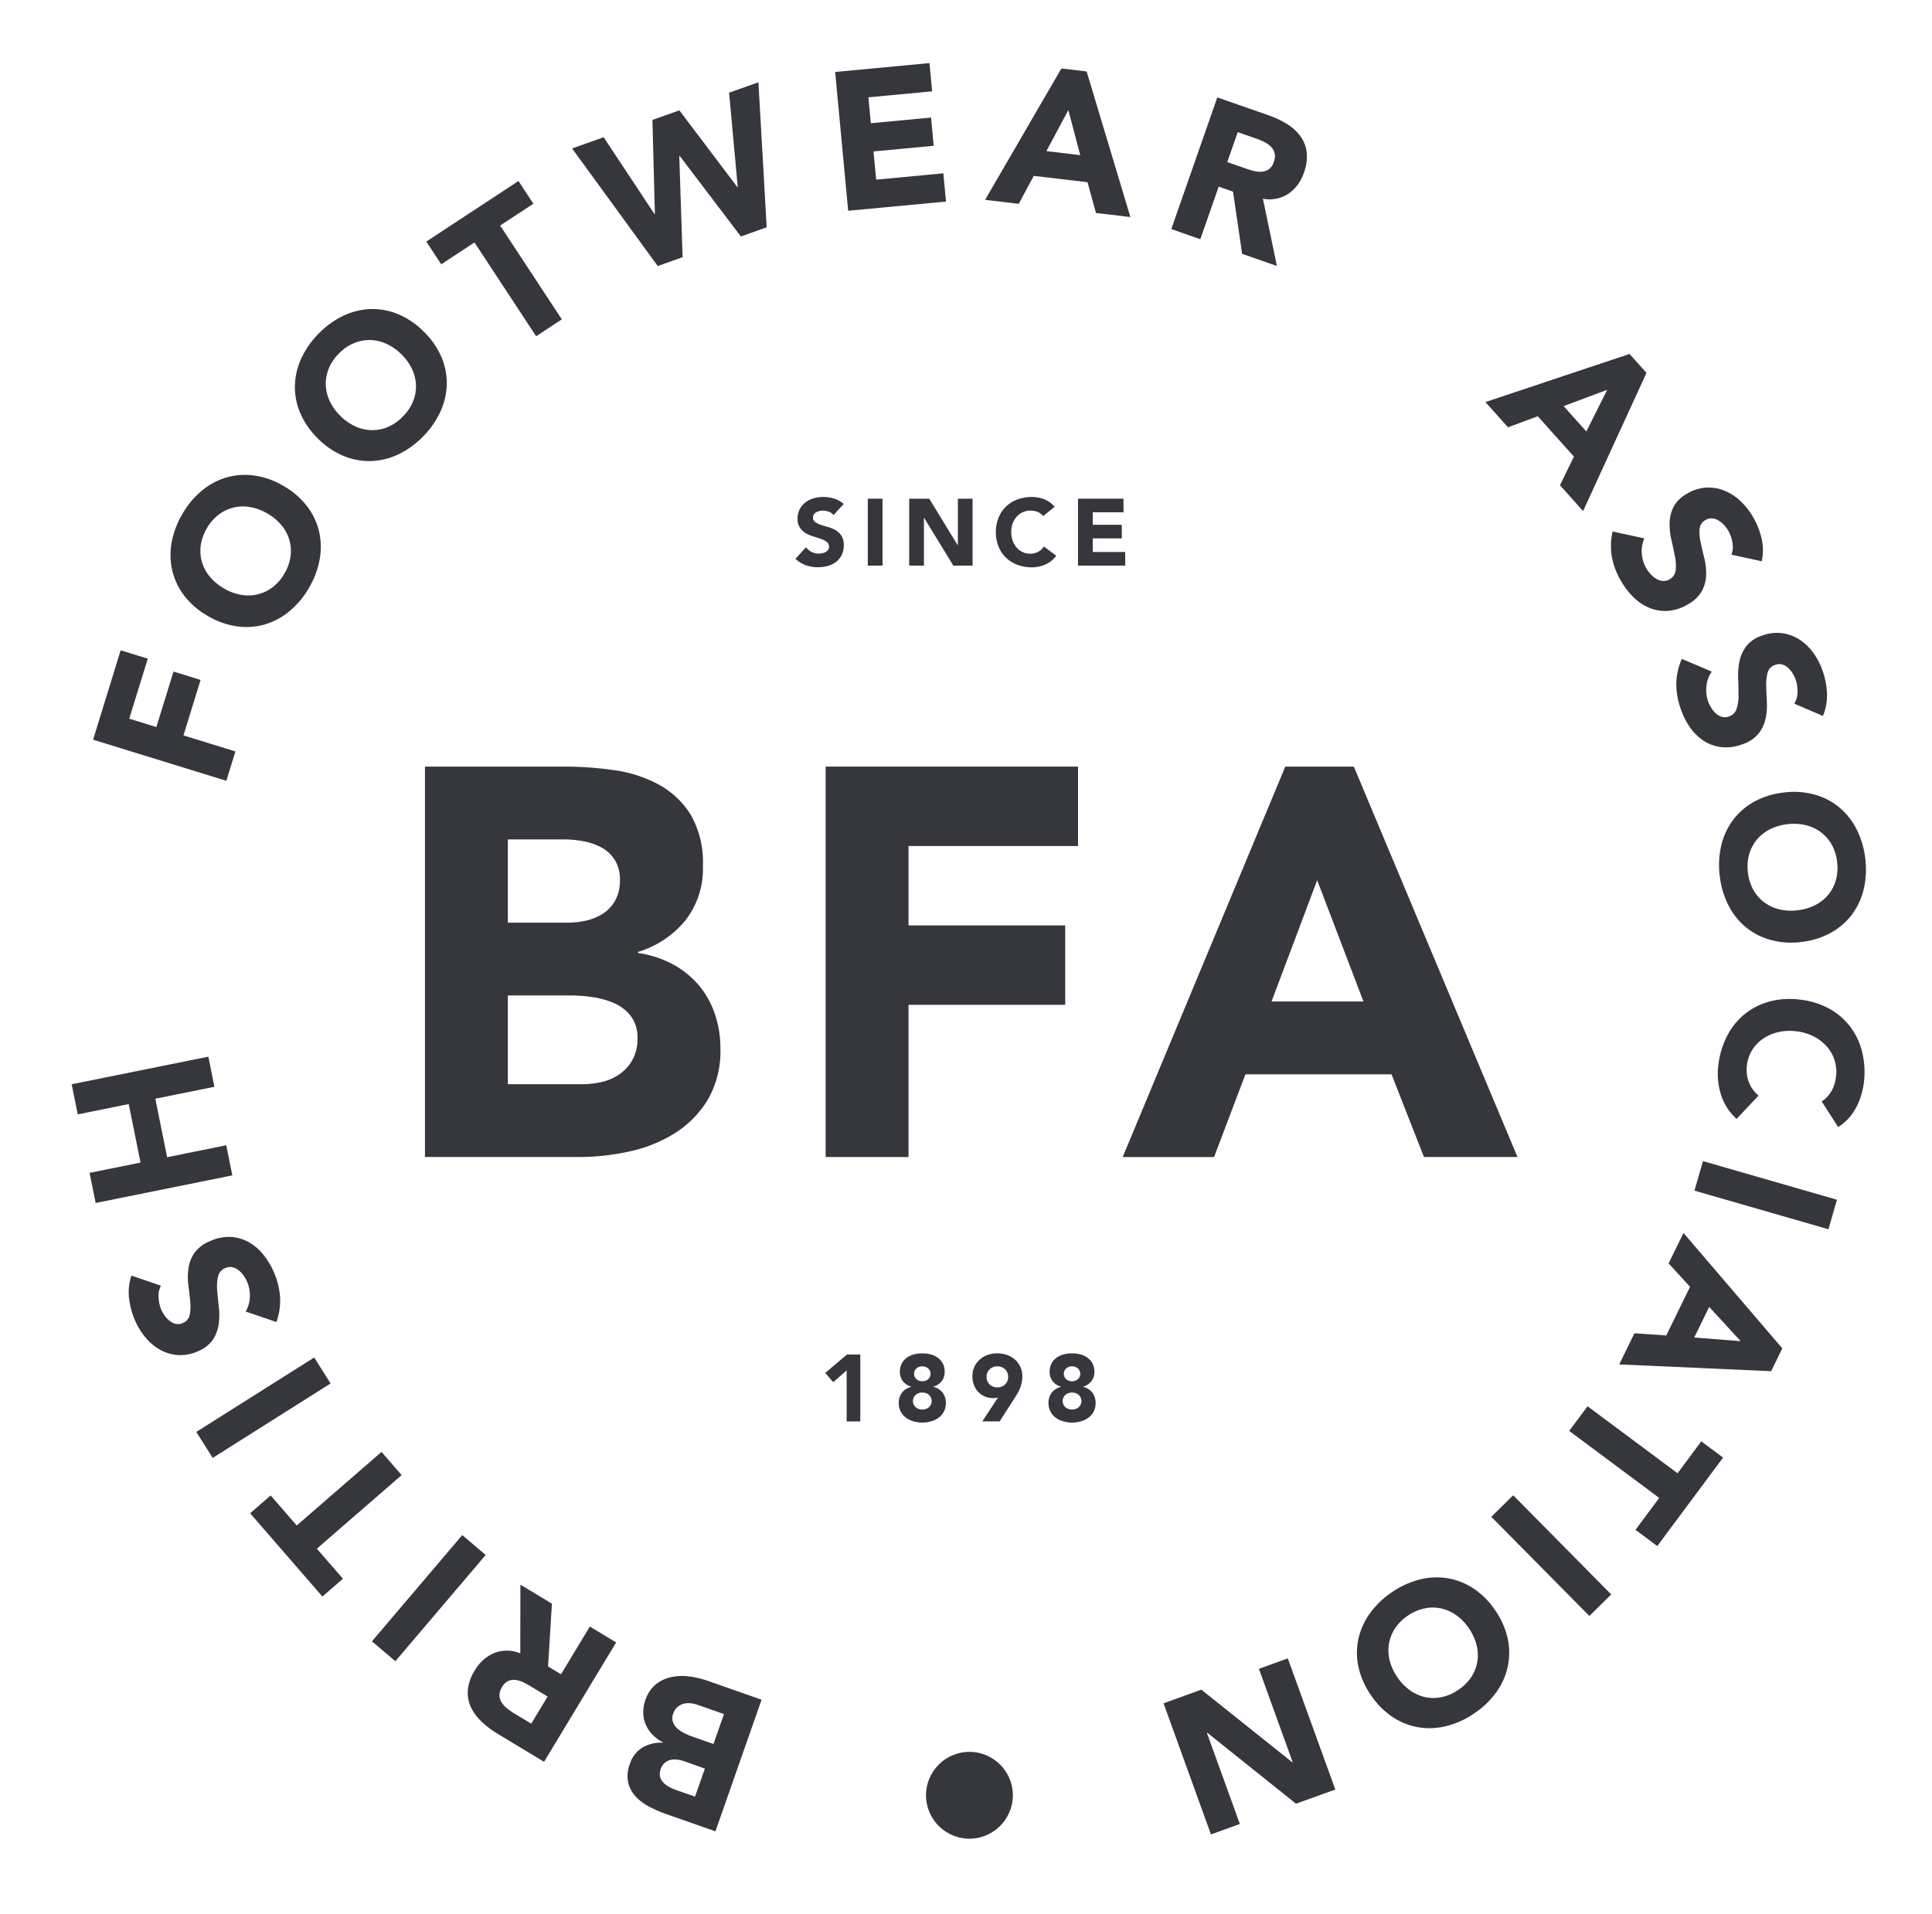 <svg height="151" viewBox="0 0 152.398 151" width="152.398" xmlns="http://www.w3.org/2000/svg" xmlns:xlink="http://www.w3.org/1999/xlink"><clipPath id="a"><path d="m1.614-189h152.4v-151h-152.4z" transform="translate(-1.614 340)"/></clipPath><g clip-path="url(#a)" fill="#35373d"><path d="m-4.288-8.576a3.436 3.436 0 0 1 -3.426-3.424 3.436 3.436 0 0 1 3.426-3.426 3.436 3.436 0 0 1 3.426 3.426 3.436 3.436 0 0 1 -3.426 3.424" transform="translate(80.758 153.631)"/><path d="m-9.527-3.759-2.052-.72a2.681 2.681 0 0 0 -.556-.129 1.5 1.5 0 0 0 -.563.033 1.234 1.234 0 0 0 -.493.255 1.165 1.165 0 0 0 -.34.523.973.973 0 0 0 -.025.658 1.238 1.238 0 0 0 .342.506 2.485 2.485 0 0 0 .544.372 4.747 4.747 0 0 0 .585.255l1.73.607zm-1.506 4.3-1.657-.585a2.463 2.463 0 0 0 -.541-.124 1.537 1.537 0 0 0 -.528.028 1.054 1.054 0 0 0 -.454.24 1.122 1.122 0 0 0 -.31.484 1.014 1.014 0 0 0 -.048.584 1.028 1.028 0 0 0 .243.456 1.822 1.822 0 0 0 .439.344 3.216 3.216 0 0 0 .525.242l1.554.544zm.832 4.951-3.87-1.357a10.4 10.4 0 0 1 -1.323-.571 3.925 3.925 0 0 1 -1.09-.811 2.491 2.491 0 0 1 -.6-1.107 2.6 2.6 0 0 1 .141-1.486 2.306 2.306 0 0 1 1-1.286 2.862 2.862 0 0 1 1.59-.374l.011-.029a3.143 3.143 0 0 1 -.831-.612 2.649 2.649 0 0 1 -.528-.795 2.457 2.457 0 0 1 -.192-.932 2.875 2.875 0 0 1 .168-.995 2.646 2.646 0 0 1 .832-1.248 2.935 2.935 0 0 1 1.22-.568 4.22 4.22 0 0 1 1.423-.044 7.109 7.109 0 0 1 1.437.339l4.252 1.491z" transform="translate(66.635 138.982)"/><path d="m-7.883-11.05-1.223-.739q-.28-.169-.6-.338a2.16 2.16 0 0 0 -.637-.222 1.144 1.144 0 0 0 -.608.06 1.113 1.113 0 0 0 -.528.5 1.157 1.157 0 0 0 -.2.66 1.147 1.147 0 0 0 .175.551 1.934 1.934 0 0 0 .426.466 4.949 4.949 0 0 0 .548.385l1.357.819zm-.279 5.15-3.644-2.2a7.527 7.527 0 0 1 -1.279-.963 3.782 3.782 0 0 1 -.849-1.148 2.716 2.716 0 0 1 -.241-1.343 3.475 3.475 0 0 1 .546-1.549 3.228 3.228 0 0 1 1.542-1.382 2.728 2.728 0 0 1 2.05.031l.008-5.422 2.487 1.5-.305 4.952 1.024.618 2.273-3.763 2.074 1.253z" transform="translate(51.078 144.889)"/><path d="m-2.312-12.455-1.847-1.57 7.123-8.381 1.847 1.57z" transform="translate(33.499 143.509)"/><path d="m-6.59-9.557 2.057 2.37-1.619 1.406-5.7-6.57 1.619-1.405 2.057 2.369 6.687-5.805 1.589 1.83z" transform="translate(31.583 131.733)"/><path d="m-1.619-9.914-1.294-2.049 9.3-5.872 1.294 2.049z" transform="translate(18.397 124.928)"/><path d="m-3.184-4.82a1.727 1.727 0 0 0 -.187.954 2.882 2.882 0 0 0 .217.947 2.5 2.5 0 0 0 .274.474 2.088 2.088 0 0 0 .389.407 1.152 1.152 0 0 0 .481.231.884.884 0 0 0 .546-.068.875.875 0 0 0 .549-.645 3.521 3.521 0 0 0 .04-1.043q-.055-.594-.144-1.267a5.024 5.024 0 0 1 0-1.329 2.9 2.9 0 0 1 .462-1.228 2.8 2.8 0 0 1 1.262-.955 3.538 3.538 0 0 1 1.6-.325 3.247 3.247 0 0 1 1.409.4 3.93 3.93 0 0 1 1.156.967 5.953 5.953 0 0 1 .847 1.4 5.893 5.893 0 0 1 .494 1.954 4.98 4.98 0 0 1 -.287 1.989l-2.424-.823a2.52 2.52 0 0 0 .33-1.169 2.693 2.693 0 0 0 -.22-1.184 2.676 2.676 0 0 0 -.3-.521 1.953 1.953 0 0 0 -.41-.414 1.171 1.171 0 0 0 -.482-.214.891.891 0 0 0 -.529.069.932.932 0 0 0 -.568.662 3.522 3.522 0 0 0 -.07 1.071q.045.608.126 1.3a5.589 5.589 0 0 1 0 1.357 2.991 2.991 0 0 1 -.448 1.237 2.576 2.576 0 0 1 -1.2.938 3.3 3.3 0 0 1 -1.564.3 3.377 3.377 0 0 1 -1.4-.409 4.051 4.051 0 0 1 -1.156-.963 5.511 5.511 0 0 1 -.833-1.349 6.178 6.178 0 0 1 -.476-1.758 4.151 4.151 0 0 1 .186-1.792z" transform="translate(15.88 106.249)"/><path d="m-2.367-14.447-.48-2.376 4.021-.811-.932-4.615-4.021.812-.48-2.376 10.783-2.176.476 2.376-4.66.941.931 4.614 4.664-.942.48 2.376z" transform="translate(9.912 109.35)"/><path d="m0-8.826 2.176-7.051 2.138.66-1.461 4.735 2.138.66 1.351-4.378 2.138.66-1.352 4.378 4.1 1.264-.718 2.316z" transform="translate(7.343 67.18)"/><path d="m-5.286-11.222a4.036 4.036 0 0 0 1.352.5 3.256 3.256 0 0 0 1.315-.042 3.157 3.157 0 0 0 1.177-.568 3.589 3.589 0 0 0 .93-1.088 3.6 3.6 0 0 0 .472-1.351 3.153 3.153 0 0 0 -.1-1.3 3.257 3.257 0 0 0 -.625-1.156 4.031 4.031 0 0 0 -1.113-.917 4.061 4.061 0 0 0 -1.346-.5 3.247 3.247 0 0 0 -1.321.038 3.156 3.156 0 0 0 -1.178.568 3.6 3.6 0 0 0 -.93 1.087 3.614 3.614 0 0 0 -.473 1.351 3.158 3.158 0 0 0 .1 1.3 3.239 3.239 0 0 0 .632 1.161 4.043 4.043 0 0 0 1.106.913m-1.252 2.186a6.208 6.208 0 0 1 -1.854-1.576 5.246 5.246 0 0 1 -.967-1.98 5.438 5.438 0 0 1 -.067-2.204 6.771 6.771 0 0 1 .834-2.262 6.79 6.79 0 0 1 1.535-1.86 5.452 5.452 0 0 1 1.94-1.053 5.242 5.242 0 0 1 2.2-.161 6.211 6.211 0 0 1 2.295.808 6.213 6.213 0 0 1 1.854 1.576 5.239 5.239 0 0 1 .967 1.98 5.43 5.43 0 0 1 .067 2.206 6.772 6.772 0 0 1 -.834 2.262 6.782 6.782 0 0 1 -1.537 1.857 5.437 5.437 0 0 1 -1.94 1.053 5.255 5.255 0 0 1 -2.2.161 6.2 6.2 0 0 1 -2.293-.807" transform="translate(22.959 57.649)"/><path d="m-4.517-10.572a4.029 4.029 0 0 0 1.187.819 3.25 3.25 0 0 0 1.284.284 3.155 3.155 0 0 0 1.282-.26 3.593 3.593 0 0 0 1.164-.824 3.6 3.6 0 0 0 .8-1.192 3.159 3.159 0 0 0 .224-1.288 3.259 3.259 0 0 0 -.32-1.276 4.025 4.025 0 0 0 -.851-1.164 4.058 4.058 0 0 0 -1.181-.813 3.24 3.24 0 0 0 -1.29-.29 3.161 3.161 0 0 0 -1.282.259 3.6 3.6 0 0 0 -1.17.824 3.611 3.611 0 0 0 -.795 1.193 3.169 3.169 0 0 0 -.223 1.289 3.239 3.239 0 0 0 .326 1.281 4.054 4.054 0 0 0 .846 1.158m-1.755 1.8a6.221 6.221 0 0 1 -1.407-1.986 5.251 5.251 0 0 1 -.448-2.158 5.442 5.442 0 0 1 .481-2.154 6.78 6.78 0 0 1 1.367-1.986 6.777 6.777 0 0 1 1.947-1.422 5.439 5.439 0 0 1 2.141-.541 5.243 5.243 0 0 1 2.17.387 6.2 6.2 0 0 1 2.02 1.355 6.205 6.205 0 0 1 1.407 1.985 5.238 5.238 0 0 1 .448 2.158 5.441 5.441 0 0 1 -.481 2.154 6.787 6.787 0 0 1 -1.365 1.987 6.786 6.786 0 0 1 -1.947 1.422 5.429 5.429 0 0 1 -2.14.54 5.244 5.244 0 0 1 -2.17-.387 6.22 6.22 0 0 1 -2.024-1.35" transform="translate(31.387 43.402)"/><path d="m-4.756-6.067-2.622 1.724-1.178-1.791 7.269-4.78 1.178 1.792-2.622 1.722 4.865 7.4-2.025 1.333z" transform="translate(42.183 25.193)"/><path d="m0-6.534 2.489-.884 4.011 6.059.03-.011-.191-7.415 2.123-.754 4.575 6.058.029-.01-.681-7.441 2.313-.822.651 11.441-2.035.723-4.831-6.362-.029.01.264 7.985-1.962.7z" transform="translate(45.127 18.245)"/><path d="m0-.875 7.44-.7.209 2.228-5.027.473.192 2.042 4.749-.446.209 2.227-4.749.446.21 2.227 5.3-.5.21 2.228-7.718.725z" transform="translate(65.879 6.552)"/><path d="m-8.22-4.115-1.73 3.236 2.669.318zm-.547-3.285 1.99.236 3.452 11.485-2.715-.321-.666-2.426-4.242-.5-1.185 2.206-2.654-.316z" transform="translate(92.491 12.801)"/><path d="m-5.525-6.379 1.349.472q.308.107.66.206a2.173 2.173 0 0 0 .669.086 1.149 1.149 0 0 0 .583-.185 1.107 1.107 0 0 0 .413-.6 1.16 1.16 0 0 0 .059-.687 1.144 1.144 0 0 0 -.285-.5 1.937 1.937 0 0 0 -.513-.368 4.928 4.928 0 0 0 -.61-.263l-1.5-.523zm-.787-5.1 4.018 1.4a7.506 7.506 0 0 1 1.45.679 3.784 3.784 0 0 1 1.067.949 2.714 2.714 0 0 1 .513 1.273 3.472 3.472 0 0 1 -.215 1.628 3.23 3.23 0 0 1 -1.221 1.67 2.727 2.727 0 0 1 -2.013.391l1.103 5.308-2.742-.959-.72-4.909-1.128-.394-1.452 4.15-2.288-.8z" transform="translate(102.333 19.165)"/><path d="m-12.02-3.542-3.437 1.285 1.794 2zm1.762-2.829 1.337 1.493-5 10.9-1.824-2.036 1.1-2.261-2.851-3.182-2.348.872-1.783-1.991z" transform="translate(138.797 34.295)"/><path d="m-11.9-6.617a1.73 1.73 0 0 0 .078-.969 2.86 2.86 0 0 0 -.323-.917 2.505 2.505 0 0 0 -.326-.44 2.1 2.1 0 0 0 -.432-.36 1.151 1.151 0 0 0 -.5-.175.882.882 0 0 0 -.535.13.874.874 0 0 0 -.473.7 3.526 3.526 0 0 0 .079 1.039q.123.584.287 1.243a5.027 5.027 0 0 1 .153 1.32 2.892 2.892 0 0 1 -.324 1.272 2.793 2.793 0 0 1 -1.145 1.092 3.538 3.538 0 0 1 -1.557.5 3.246 3.246 0 0 1 -1.444-.233 3.925 3.925 0 0 1 -1.255-.837 5.948 5.948 0 0 1 -1-1.3 5.9 5.9 0 0 1 -.712-1.885 4.987 4.987 0 0 1 .06-2.008l2.5.545a2.512 2.512 0 0 0 -.2 1.2 2.679 2.679 0 0 0 .351 1.152 2.661 2.661 0 0 0 .36.483 1.953 1.953 0 0 0 .453.366 1.174 1.174 0 0 0 .5.158.892.892 0 0 0 .518-.128.93.93 0 0 0 .489-.722 3.519 3.519 0 0 0 -.054-1.072q-.113-.6-.272-1.278a5.576 5.576 0 0 1 -.151-1.348 2.993 2.993 0 0 1 .3-1.278 2.58 2.58 0 0 1 1.088-1.067 3.3 3.3 0 0 1 1.52-.474 3.375 3.375 0 0 1 1.435.248 4.058 4.058 0 0 1 1.257.826 5.5 5.5 0 0 1 .98 1.246 6.165 6.165 0 0 1 .672 1.693 4.162 4.162 0 0 1 .018 1.8z" transform="translate(148.476 50.374)"/><path d="m-11.645-6.991a1.727 1.727 0 0 0 .257-.937 2.871 2.871 0 0 0 -.146-.961 2.533 2.533 0 0 0 -.238-.493 2.088 2.088 0 0 0 -.358-.434 1.148 1.148 0 0 0 -.463-.266.882.882 0 0 0 -.55.028.875.875 0 0 0 -.6.6 3.523 3.523 0 0 0 -.115 1.036q.011.6.05 1.274a5.054 5.054 0 0 1 -.1 1.326 2.888 2.888 0 0 1 -.556 1.189 2.793 2.793 0 0 1 -1.329.859 3.541 3.541 0 0 1 -1.623.205 3.252 3.252 0 0 1 -1.375-.5 3.931 3.931 0 0 1 -1.077-1.056 5.937 5.937 0 0 1 -.732-1.457 5.9 5.9 0 0 1 -.348-1.985 4.981 4.981 0 0 1 .434-1.962l2.358 1a2.516 2.516 0 0 0 -.417 1.141 2.686 2.686 0 0 0 .131 1.2 2.636 2.636 0 0 0 .263.542 1.949 1.949 0 0 0 .379.442 1.172 1.172 0 0 0 .465.249.886.886 0 0 0 .532-.03.93.93 0 0 0 .615-.618 3.513 3.513 0 0 0 .147-1.064q0-.609-.028-1.307a5.563 5.563 0 0 1 .1-1.352 3 3 0 0 1 .536-1.2 2.574 2.574 0 0 1 1.268-.846 3.3 3.3 0 0 1 1.582-.183 3.379 3.379 0 0 1 1.363.511 4.055 4.055 0 0 1 1.081 1.046 5.513 5.513 0 0 1 .73 1.407 6.184 6.184 0 0 1 .345 1.788 4.156 4.156 0 0 1 -.319 1.773z" transform="translate(153.178 62.505)"/><path d="m-6.755-3.191a4.018 4.018 0 0 0 -1.384.4 3.252 3.252 0 0 0 -1.031.816 3.159 3.159 0 0 0 -.608 1.162 3.6 3.6 0 0 0 -.1 1.427 3.612 3.612 0 0 0 .426 1.366 3.157 3.157 0 0 0 .858.987 3.26 3.26 0 0 0 1.194.557 4.036 4.036 0 0 0 1.44.075 4.044 4.044 0 0 0 1.376-.4 3.239 3.239 0 0 0 1.039-.817 3.165 3.165 0 0 0 .605-1.162 3.6 3.6 0 0 0 .1-1.427 3.6 3.6 0 0 0 -.425-1.366 3.152 3.152 0 0 0 -.858-.987 3.238 3.238 0 0 0 -1.2-.556 4.054 4.054 0 0 0 -1.432-.076m-.292-2.5a6.217 6.217 0 0 1 2.428.163 5.25 5.25 0 0 1 1.956 1.015 5.45 5.45 0 0 1 1.363 1.733 6.767 6.767 0 0 1 .681 2.315 6.779 6.779 0 0 1 -.125 2.407 5.455 5.455 0 0 1 -.932 2 5.245 5.245 0 0 1 -1.67 1.438 6.21 6.21 0 0 1 -2.325.721 6.215 6.215 0 0 1 -2.429-.164 5.252 5.252 0 0 1 -1.955-1.016 5.433 5.433 0 0 1 -1.367-1.733 6.793 6.793 0 0 1 -.678-2.314 6.792 6.792 0 0 1 .126-2.408 5.449 5.449 0 0 1 .932-2 5.25 5.25 0 0 1 1.67-1.438 6.21 6.21 0 0 1 2.325-.717" transform="translate(147.754 68.213)"/><path d="m-10.252-10.115a2.382 2.382 0 0 0 .763-.8 2.917 2.917 0 0 0 .369-1.17 3.036 3.036 0 0 0 -.119-1.287 3.03 3.03 0 0 0 -.618-1.087 3.437 3.437 0 0 0 -1.043-.792 4.049 4.049 0 0 0 -1.377-.4 4.042 4.042 0 0 0 -1.44.078 3.526 3.526 0 0 0 -1.186.529 2.986 2.986 0 0 0 -.846.9 2.859 2.859 0 0 0 -.4 1.182 2.73 2.73 0 0 0 .159 1.347 2.631 2.631 0 0 0 .756 1.041l-1.727 1.835a4.207 4.207 0 0 1 -1.239-1.926 5.485 5.485 0 0 1 -.212-2.245 6.776 6.776 0 0 1 .672-2.316 5.435 5.435 0 0 1 1.364-1.736 5.242 5.242 0 0 1 1.954-1.02 6.211 6.211 0 0 1 2.428-.168 6.2 6.2 0 0 1 2.327.712 5.244 5.244 0 0 1 1.675 1.438 5.438 5.438 0 0 1 .936 2 6.772 6.772 0 0 1 .132 2.4 5.881 5.881 0 0 1 -.2.955 5.261 5.261 0 0 1 -.383.957 4.441 4.441 0 0 1 -.6.878 3.764 3.764 0 0 1 -.848.716z" transform="translate(153.948 97.007)"/><path d="m-14.069-3.814-.672 2.329-10.569-3.047.672-2.329z" transform="translate(158.97 98.462)"/><path d="m-11.99-10.682-2.483-2.7-1.181 2.414zm3.284.569-.88 1.8-11.983-.534 1.2-2.456 2.51.172 1.877-3.838-1.691-1.847 1.174-2.4z" transform="translate(149.295 116.486)"/><path d="m-10.7-6.616 1.87-2.517 1.72 1.28-5.19 6.979-1.72-1.28 1.873-2.518-7.1-5.285 1.446-1.944z" transform="translate(143.028 122.842)"/><path d="m-11.836-9.791-1.724 1.7-7.733-7.822 1.724-1.7z" transform="translate(138.93 135.575)"/><path d="m-11.058-5.046a4.026 4.026 0 0 0 -1-1.041 3.25 3.25 0 0 0 -1.2-.537 3.157 3.157 0 0 0 -1.308 0 3.59 3.59 0 0 0 -1.312.571 3.6 3.6 0 0 0 -1.012 1.004 3.15 3.15 0 0 0 -.479 1.217 3.26 3.26 0 0 0 .056 1.314 4.04 4.04 0 0 0 .6 1.311 4.042 4.042 0 0 0 .993 1.035 3.246 3.246 0 0 0 1.2.544 3.164 3.164 0 0 0 1.308 0 3.6 3.6 0 0 0 1.312-.572 3.6 3.6 0 0 0 1.018-1 3.156 3.156 0 0 0 .482-1.221 3.243 3.243 0 0 0 -.06-1.32 4.049 4.049 0 0 0 -.595-1.3m2.082-1.413a6.206 6.206 0 0 1 .973 2.223 5.253 5.253 0 0 1 0 2.2 5.441 5.441 0 0 1 -.9 2.017 6.775 6.775 0 0 1 -1.74 1.669 6.776 6.776 0 0 1 -2.194 1 5.447 5.447 0 0 1 -2.205.1 5.243 5.243 0 0 1 -2.047-.817 6.206 6.206 0 0 1 -1.714-1.732 6.212 6.212 0 0 1 -.978-2.229 5.252 5.252 0 0 1 0-2.2 5.441 5.441 0 0 1 .906-2.013 6.783 6.783 0 0 1 1.74-1.669 6.767 6.767 0 0 1 2.193-1 5.434 5.434 0 0 1 2.205-.1 5.241 5.241 0 0 1 2.047.817 6.209 6.209 0 0 1 1.71 1.731" transform="translate(126.931 133.513)"/><path d="m-16.951-12.948-3.1 1.12-7-5.6-.029.011 2.6 7.188-2.28.824-3.739-10.344 2.98-1.077 7.176 5.732.029-.011-2.662-7.364 2.279-.824z" transform="translate(122.281 154.124)"/><path d="m-2.119-1.568-1.059.932-.634-.731 1.723-1.454h1.044v5.28h-1.074z" transform="translate(68.905 109.677)"/><path d="m-1.512-2.016a.555.555 0 0 0 .179.417.65.65 0 0 0 .47.171.65.65 0 0 0 .47-.172.557.557 0 0 0 .179-.417.55.55 0 0 0 -.179-.41.652.652 0 0 0 -.47-.173.651.651 0 0 0 -.47.171.549.549 0 0 0 -.179.41m-.088 2.159a.628.628 0 0 0 .2.469.739.739 0 0 0 .537.191.739.739 0 0 0 .537-.191.628.628 0 0 0 .201-.469.637.637 0 0 0 -.2-.477.741.741 0 0 0 -.538-.194.741.741 0 0 0 -.537.193.637.637 0 0 0 -.2.478m-1.031-2.312a1.394 1.394 0 0 1 .138-.637 1.3 1.3 0 0 1 .38-.455 1.673 1.673 0 0 1 .563-.272 2.53 2.53 0 0 1 .686-.089 2.534 2.534 0 0 1 .686.089 1.629 1.629 0 0 1 .559.272 1.349 1.349 0 0 1 .38.455 1.361 1.361 0 0 1 .139.637 1.175 1.175 0 0 1 -.235.739 1.257 1.257 0 0 1 -.656.433v.015a1.308 1.308 0 0 1 .731.457 1.32 1.32 0 0 1 .254.828 1.422 1.422 0 0 1 -.153.667 1.4 1.4 0 0 1 -.41.481 1.841 1.841 0 0 1 -.593.287 2.522 2.522 0 0 1 -.7.1 2.523 2.523 0 0 1 -.7-.1 1.843 1.843 0 0 1 -.592-.287 1.389 1.389 0 0 1 -.41-.481 1.422 1.422 0 0 1 -.156-.667 1.317 1.317 0 0 1 .254-.824 1.307 1.307 0 0 1 .731-.459v-.017a1.256 1.256 0 0 1 -.66-.433 1.175 1.175 0 0 1 -.235-.739" transform="translate(73.615 110.393)"/><path d="m-1.4-2.324a.8.8 0 0 0 .235.593.833.833 0 0 0 .615.231.832.832 0 0 0 .615-.235.8.8 0 0 0 .235-.589.8.8 0 0 0 -.235-.593.832.832 0 0 0 -.615-.235.833.833 0 0 0 -.615.234.8.8 0 0 0 -.235.593m.9 1.625c-.06.015-.119.027-.179.037a1.1 1.1 0 0 1 -.186.015 1.666 1.666 0 0 1 -.677-.132 1.569 1.569 0 0 1 -.522-.366 1.631 1.631 0 0 1 -.336-.548 1.9 1.9 0 0 1 -.119-.675 1.749 1.749 0 0 1 .153-.742 1.736 1.736 0 0 1 .417-.571 1.878 1.878 0 0 1 .623-.369 2.245 2.245 0 0 1 .776-.13 2.257 2.257 0 0 1 .772.131 1.873 1.873 0 0 1 .626.369 1.743 1.743 0 0 1 .418.571 1.755 1.755 0 0 1 .153.742 2.4 2.4 0 0 1 -.052.519 2.73 2.73 0 0 1 -.138.443 2.849 2.849 0 0 1 -.2.4q-.115.19-.242.391l-1.156 1.8h-1.367z" transform="translate(79.223 110.947)"/><path d="m-1.512-2.016a.555.555 0 0 0 .179.417.65.65 0 0 0 .47.171.649.649 0 0 0 .469-.172.555.555 0 0 0 .179-.417.549.549 0 0 0 -.179-.41.65.65 0 0 0 -.469-.173.651.651 0 0 0 -.47.171.549.549 0 0 0 -.179.41m-.088 2.159a.626.626 0 0 0 .2.469.739.739 0 0 0 .537.191.74.74 0 0 0 .537-.191.628.628 0 0 0 .201-.469.637.637 0 0 0 -.2-.477.742.742 0 0 0 -.538-.194.741.741 0 0 0 -.537.193.635.635 0 0 0 -.2.478m-1.031-2.312a1.394 1.394 0 0 1 .138-.637 1.3 1.3 0 0 1 .38-.455 1.669 1.669 0 0 1 .563-.272 2.53 2.53 0 0 1 .686-.089 2.534 2.534 0 0 1 .686.089 1.633 1.633 0 0 1 .559.272 1.354 1.354 0 0 1 .38.455 1.361 1.361 0 0 1 .139.637 1.175 1.175 0 0 1 -.235.739 1.259 1.259 0 0 1 -.656.433v.015a1.31 1.31 0 0 1 .731.457 1.32 1.32 0 0 1 .254.828 1.422 1.422 0 0 1 -.153.667 1.4 1.4 0 0 1 -.41.481 1.841 1.841 0 0 1 -.593.287 2.522 2.522 0 0 1 -.7.1 2.523 2.523 0 0 1 -.7-.1 1.838 1.838 0 0 1 -.592-.287 1.389 1.389 0 0 1 -.41-.481 1.422 1.422 0 0 1 -.156-.667 1.319 1.319 0 0 1 .253-.824 1.31 1.31 0 0 1 .731-.459v-.017a1.259 1.259 0 0 1 -.66-.433 1.178 1.178 0 0 1 -.235-.739" transform="translate(85.427 110.393)"/><path d="m-8.185-31.362h5.868a6.953 6.953 0 0 0 1.53-.174 3.961 3.961 0 0 0 1.4-.609 3.405 3.405 0 0 0 1.027-1.131 3.362 3.362 0 0 0 .4-1.7 2.793 2.793 0 0 0 -.524-1.761 3.348 3.348 0 0 0 -1.316-1.019 6.584 6.584 0 0 0 -1.718-.479 12.316 12.316 0 0 0 -1.719-.131h-4.948zm0-12.746h4.737a6.432 6.432 0 0 0 1.488-.174 4.039 4.039 0 0 0 1.32-.566 2.9 2.9 0 0 0 .94-1.043 3.228 3.228 0 0 0 .356-1.566 2.929 2.929 0 0 0 -.4-1.588 2.824 2.824 0 0 0 -1.027-.978 4.8 4.8 0 0 0 -1.425-.5 8.272 8.272 0 0 0 -1.551-.152h-4.438zm-6.539-12.31h11.066a27 27 0 0 1 3.877.283 10.314 10.314 0 0 1 3.5 1.135 6.806 6.806 0 0 1 2.515 2.371 7.484 7.484 0 0 1 .966 4.041 6.618 6.618 0 0 1 -1.4 4.328 7.7 7.7 0 0 1 -3.715 2.46v.087a8.264 8.264 0 0 1 2.662.848 7.137 7.137 0 0 1 2.053 1.608 6.923 6.923 0 0 1 1.32 2.284 8.3 8.3 0 0 1 .461 2.784 7.619 7.619 0 0 1 -1.006 4.067 8.052 8.052 0 0 1 -2.6 2.632 11.14 11.14 0 0 1 -3.584 1.436 18.513 18.513 0 0 1 -3.961.435h-12.154z" transform="translate(48.245 116.896)"/><path d="m0 0h19.91v6.264h-13.371v6.264h12.361v6.264h-12.361v12.008h-6.539z" transform="translate(65.126 60.478)"/><path d="m-19.2-11.216-3.6 9.57h7.252zm-2.515-8.961h5.407l12.908 30.798h-7.377l-2.557-6.521h-11.526l-2.473 6.525h-7.209z" transform="translate(123.1 80.655)"/><path d="m-3.762-1.783a.829.829 0 0 0 -.384-.265 1.385 1.385 0 0 0 -.454-.085 1.221 1.221 0 0 0 -.261.03 1 1 0 0 0 -.254.093.552.552 0 0 0 -.194.168.424.424 0 0 0 -.074.254.42.42 0 0 0 .179.365 1.687 1.687 0 0 0 .451.216q.272.09.585.179a2.428 2.428 0 0 1 .586.254 1.384 1.384 0 0 1 .451.44 1.339 1.339 0 0 1 .175.734 1.7 1.7 0 0 1 -.164.768 1.555 1.555 0 0 1 -.444.544 1.881 1.881 0 0 1 -.649.321 2.846 2.846 0 0 1 -.779.1 2.827 2.827 0 0 1 -.954-.156 2.4 2.4 0 0 1 -.82-.507l.828-.91a1.209 1.209 0 0 0 .451.369 1.286 1.286 0 0 0 .563.131 1.283 1.283 0 0 0 .287-.034.932.932 0 0 0 .261-.1.563.563 0 0 0 .186-.165.428.428 0 0 0 .07-.246.447.447 0 0 0 -.18-.376 1.7 1.7 0 0 0 -.461-.239q-.276-.1-.6-.194a2.69 2.69 0 0 1 -.6-.261 1.435 1.435 0 0 1 -.458-.433 1.234 1.234 0 0 1 -.181-.704 1.585 1.585 0 0 1 .168-.746 1.617 1.617 0 0 1 .448-.537 1.946 1.946 0 0 1 .649-.325 2.644 2.644 0 0 1 .753-.108 2.966 2.966 0 0 1 .865.127 2 2 0 0 1 .753.425z" transform="translate(69.514 42.414)"/><path d="m155.744-251.416h1.163v5.28h-1.163z" transform="translate(-87.292 290.758)"/><path d="m0 0h1.581l2.245 3.669h.014v-3.669h1.16v5.28h-1.518l-2.3-3.759h-.019v3.759h-1.163z" transform="translate(71.718 39.342)"/><path d="m-4.677-1.886a1.146 1.146 0 0 0 -.423-.32 1.4 1.4 0 0 0 -.578-.112 1.451 1.451 0 0 0 -.608.127 1.458 1.458 0 0 0 -.485.354 1.654 1.654 0 0 0 -.321.541 1.938 1.938 0 0 0 -.108.678 1.933 1.933 0 0 0 .115.683 1.7 1.7 0 0 0 .313.535 1.433 1.433 0 0 0 .472.355 1.366 1.366 0 0 0 .585.127 1.311 1.311 0 0 0 .636-.149 1.264 1.264 0 0 0 .455-.417l.969.723a2.013 2.013 0 0 1 -.85.694 2.628 2.628 0 0 1 -1.059.224 3.255 3.255 0 0 1 -1.141-.194 2.612 2.612 0 0 1 -.9-.556 2.516 2.516 0 0 1 -.595-.877 2.981 2.981 0 0 1 -.213-1.148 2.98 2.98 0 0 1 .213-1.148 2.516 2.516 0 0 1 .593-.876 2.612 2.612 0 0 1 .9-.556 3.255 3.255 0 0 1 1.141-.194 2.773 2.773 0 0 1 .466.041 2.513 2.513 0 0 1 .477.13 2.151 2.151 0 0 1 .451.239 1.813 1.813 0 0 1 .388.365z" transform="translate(86.969 42.599)"/><path d="m0 0h3.587v1.074h-2.424v.984h2.29v1.074h-2.29v1.074h2.558v1.074h-3.721z" transform="translate(85.036 39.342)"/></g></svg>